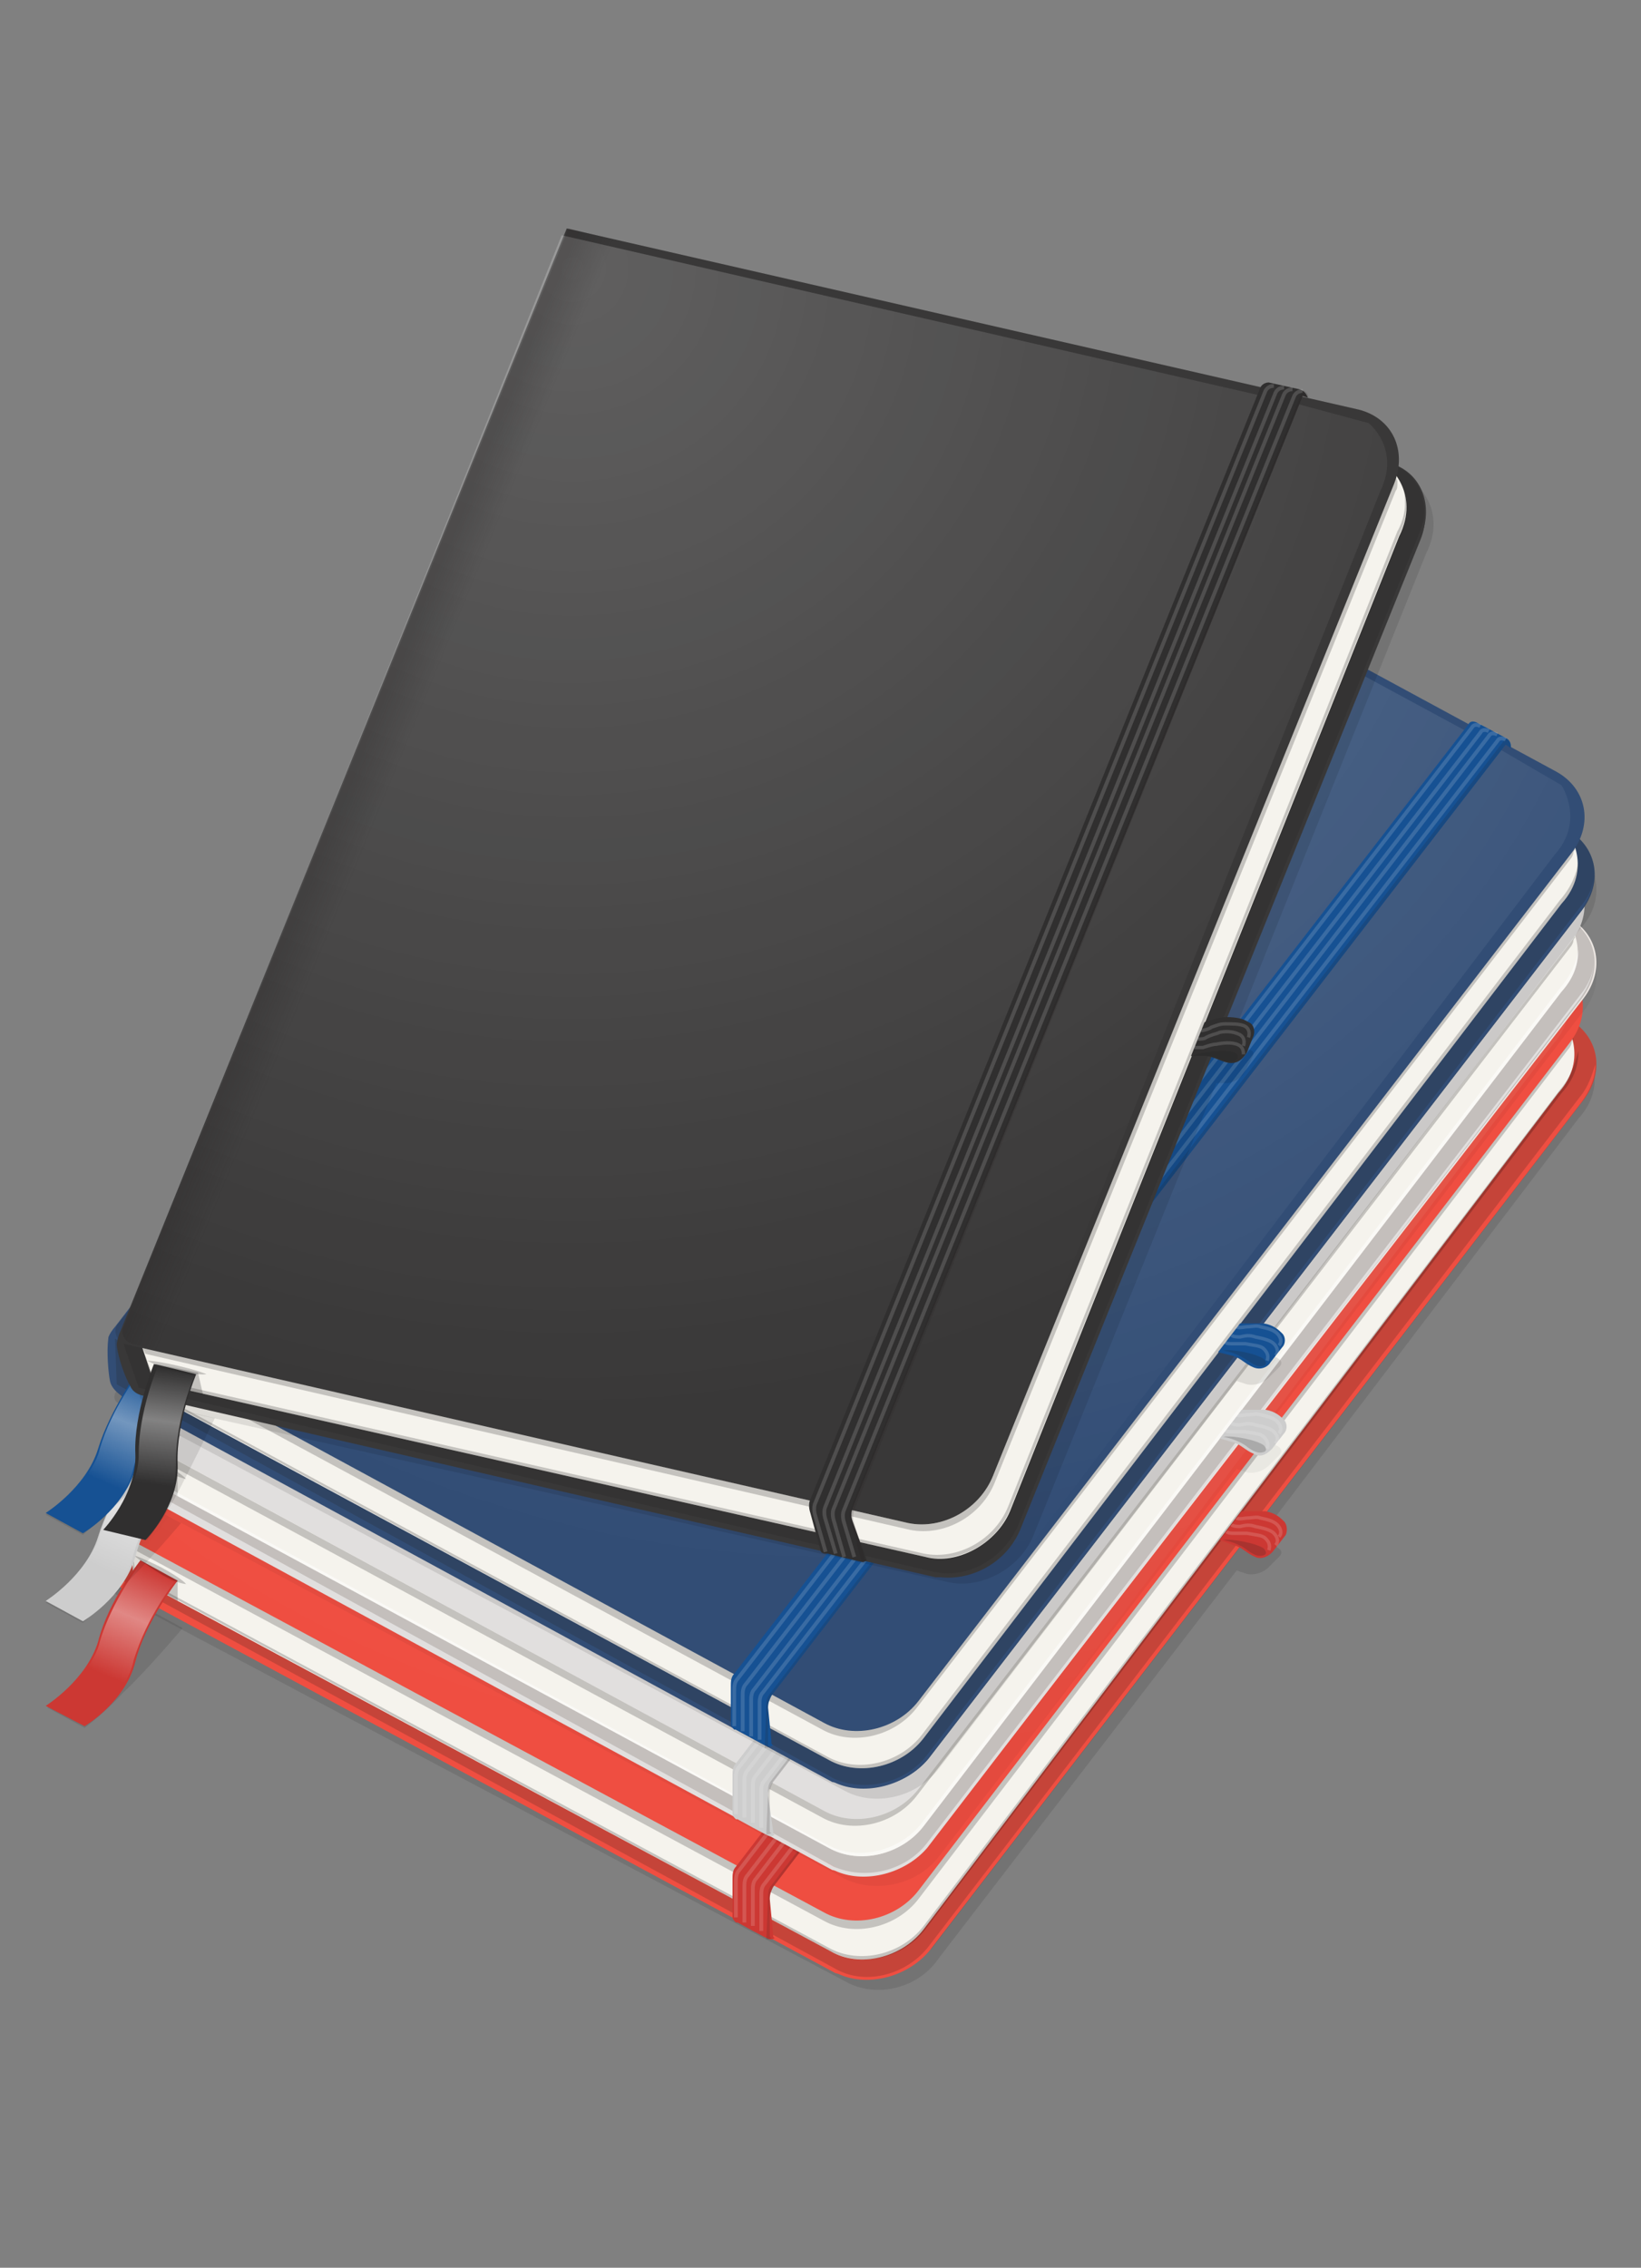 <?xml version="1.0" encoding="utf-8"?>
<!-- Generator: Adobe Illustrator 29.0.0, SVG Export Plug-In . SVG Version: 9.03 Build 54978)  -->
<svg version="1.0" id="Layer_1" xmlns="http://www.w3.org/2000/svg" xmlns:xlink="http://www.w3.org/1999/xlink" x="0px" y="0px"
	 width="97px" height="134px" viewBox="0 0 97 134" style="enable-background:new 0 0 97 134;" xml:space="preserve">
<rect x="0" y="0" width="97" height="134" fill="#808080" stroke="none"/>
<style type="text/css">
	.st0{opacity:0.1;}
	.st1{fill:#B68A65;}
	.st2{opacity:0.2;fill:#221F1F;}
	.st3{fill:#F5F3ED;}
	.st4{opacity:0.2;}
	.st5{fill:#B78A62;}
	.st6{fill:#C39871;}
	.st7{fill:#B58458;}
	.st8{fill:#BD9068;}
	.st9{fill:url(#SVGID_1_);}
	.st10{fill:#302F2F;}
	.st11{opacity:0.15;fill:#221F1F;}
	.st12{fill:url(#SVGID_00000173137505862353010970000011972949995664019091_);}
	.st13{fill:url(#SVGID_00000145029283917280040860000008308377773337419169_);}
	.st14{fill:#BCBEC0;}
	.st15{opacity:0.15;fill:none;stroke:#FFFFFF;stroke-width:0.223;stroke-miterlimit:10;}
	.st16{fill:url(#SVGID_00000116954754320871365720000017099755428270386820_);}
	.st17{fill:#C6212D;}
	.st18{fill:url(#SVGID_00000179621716085772763360000009792845034370314641_);}
	.st19{fill:url(#SVGID_00000124139377391827928540000016017141987306720188_);}
	.st20{fill:url(#SVGID_00000147912438137367455840000003823286726324212381_);}
	.st21{fill:#52527F;}
	.st22{fill:url(#SVGID_00000166656772277891983730000002411335116409590698_);}
	.st23{fill:url(#SVGID_00000126318493724512571290000010422805053876258238_);}
	.st24{opacity:0.2;fill:#FFFFFF;}
	.st25{fill:#CCA37A;}
	.st26{fill:#D8C1A1;}
	.st27{fill:url(#SVGID_00000106129079480702073880000006005081267338922685_);}
	.st28{fill:#AA7D5B;}
	.st29{fill:url(#SVGID_00000153664472721447374810000017110932954784501142_);}
	.st30{fill:url(#SVGID_00000041269690332602127990000016739747833980062098_);}
	.st31{opacity:0.15;fill:none;stroke:#FFFFFF;stroke-width:0.223;stroke-miterlimit:10;}
	.st32{fill:#C12930;}
	.st33{fill:url(#SVGID_00000036956150330541803630000005887623588060730515_);}
	.st34{fill:url(#SVGID_00000179623940480657485380000005702043872880397721_);}
	.st35{fill:url(#SVGID_00000003812189711526779880000016478990275219559830_);}
	.st36{fill:#2F4B6D;}
	.st37{fill:url(#SVGID_00000027606476436697593780000004005135249030406826_);}
	.st38{fill:#324D75;}
	.st39{fill:url(#SVGID_00000119082103828675837950000006056161021044219567_);}
	.st40{fill:url(#SVGID_00000051341987468780110580000000879284818574130351_);}
	.st41{fill:#148E31;}
	.st42{fill:url(#SVGID_00000091015633803033703910000013710315941466478767_);}
	.st43{fill:#98A734;}
	.st44{fill:url(#SVGID_00000048464983496957873240000006931089604404241288_);}
	.st45{fill:url(#SVGID_00000008113452318330582920000004733426004903422116_);}
	.st46{fill:url(#SVGID_00000116956251332105172290000000740004986739957950_);}
	.st47{fill:url(#SVGID_00000166672965135914408270000010572068527811204765_);}
	.st48{fill:url(#SVGID_00000165934765735648911800000005741126920346060162_);}
	.st49{fill:url(#SVGID_00000111887423078929454620000011960072730100438412_);}
	.st50{fill:url(#SVGID_00000085962453003352913420000013225808660155414712_);}
	.st51{fill:url(#SVGID_00000092435735184029422750000000626937378129085108_);}
	.st52{fill:url(#SVGID_00000011024826833842976590000004671655865888504193_);}
	.st53{fill:url(#SVGID_00000132791484587653163140000011480821869775457678_);}
	.st54{fill:url(#SVGID_00000176744559502869565560000013495649479019702922_);}
	.st55{fill:url(#SVGID_00000114774846455562483640000018355743829278097828_);}
	.st56{fill:url(#SVGID_00000046337272748423382170000004068231360405120399_);}
	.st57{fill:url(#SVGID_00000121275160377133358960000003030509706241130141_);}
	.st58{fill:url(#SVGID_00000170256637087228166560000018138577821108639108_);}
	.st59{fill:url(#SVGID_00000175290749551268605710000004167889034097090200_);}
	.st60{fill:url(#SVGID_00000157296207408160284610000005773823724513263038_);}
	.st61{fill:url(#SVGID_00000058550076461798977430000016591348333221621435_);}
	.st62{fill:url(#SVGID_00000122695635811217602270000015087645769998089912_);}
	.st63{fill:url(#SVGID_00000147923021448605287250000008239045101557545144_);}
	.st64{fill:url(#SVGID_00000178893346284680325310000014207653436601560223_);}
	.st65{fill:url(#SVGID_00000024706637208680536230000015281020000584168359_);}
	.st66{fill:url(#SVGID_00000083796291534417693460000000231290477659745963_);}
	.st67{fill:url(#SVGID_00000168816571430979404040000015623768593694277554_);}
	.st68{fill:url(#SVGID_00000074429708898222848030000016614732060217357724_);}
	.st69{fill:url(#SVGID_00000163777184340033996360000004457421889025838009_);}
	.st70{fill:#EF4D40;}
	.st71{fill:#EF4E41;}
	.st72{fill:url(#SVGID_00000109732195922305559740000004983521147921493162_);}
	.st73{fill:#CC3833;}
	.st74{fill:url(#SVGID_00000083787386610456588190000010695041681132435881_);}
	.st75{fill:url(#SVGID_00000080167050632725490570000014203429788103181484_);}
	.st76{opacity:0.15;fill:none;stroke:#FFFFFF;stroke-width:0.201;stroke-miterlimit:10;}
	.st77{opacity:5.000000e-02;}
	.st78{fill:#EDE7E3;}
	.st79{opacity:0.5;fill:#FFFFFF;}
	.st80{fill:#E1DFDE;}
	.st81{fill:url(#SVGID_00000034067550375996414840000000299485850068992674_);}
	.st82{fill:#CDCDCD;}
	.st83{fill:url(#SVGID_00000008852046807796420500000002759563680068620165_);}
	.st84{fill:url(#SVGID_00000182490714799314491060000015644062697822067848_);}
	.st85{fill:#334E74;}
	.st86{fill:url(#SVGID_00000085238579382928342470000015586767689297155462_);}
	.st87{fill:#165193;}
	.st88{fill:url(#SVGID_00000135668138875009573180000012768151756277740715_);}
	.st89{fill:url(#SVGID_00000060008146805362190210000004238527389993546155_);}
	.st90{fill:#393838;}
	.st91{fill:url(#SVGID_00000158751189575576234950000015692276934067033491_);}
	.st92{fill:url(#SVGID_00000016788097620274333990000013030700668067007389_);}
	.st93{fill:url(#SVGID_00000135688758087557578200000011265914755456607134_);}
	.st94{fill:url(#SVGID_00000064315378638303373070000017007548020701930638_);}
	.st95{fill:url(#SVGID_00000026847881839438278750000006588175611892989346_);}
	.st96{fill:url(#SVGID_00000165231501749305753690000011219359416625973129_);}
	.st97{fill:url(#SVGID_00000093897630810684999010000004033240151294208183_);}
	.st98{fill:url(#SVGID_00000174582214063582583800000013832827509729586335_);}
	.st99{fill:url(#SVGID_00000065756886196344625960000007973630496294436233_);}
	.st100{fill:url(#SVGID_00000137831682511332605990000012064364598411705476_);}
	.st101{fill:url(#SVGID_00000128477325530402492970000004760044378485958037_);}
	.st102{fill:url(#SVGID_00000174591378241609660840000007379368171700721561_);}
	.st103{fill:url(#SVGID_00000052791925545338820140000010846160260022064057_);}
	.st104{fill:url(#SVGID_00000003076238972517322280000003191628002566137014_);}
	.st105{fill:url(#SVGID_00000128445559220045689340000014885468750913107366_);}
	.st106{fill:url(#SVGID_00000032624531590730441150000009611833685305170581_);}
	.st107{fill:url(#SVGID_00000044867318308380080330000017890891639094042041_);}
	.st108{fill:url(#SVGID_00000086677851992283308530000014636509316224054969_);}
	.st109{fill:url(#SVGID_00000078749477994485097970000009093316636991537077_);}
	.st110{fill:url(#SVGID_00000099632857947592093140000007395992465454783666_);}
	.st111{fill:url(#SVGID_00000155137544536010159550000013292630048229414020_);}
	.st112{fill:url(#SVGID_00000067214314110180808320000000117485266510988708_);}
	.st113{fill:url(#SVGID_00000068640216863329212000000006657615873630739640_);}
	.st114{fill:url(#SVGID_00000039844356135260149920000007830689868813932942_);}
	.st115{fill:#2B2B2B;}
	.st116{fill:#424143;}
	.st117{fill:url(#SVGID_00000112591500280388823310000016741004795734243755_);}
	.st118{fill:#221F1F;}
	.st119{opacity:5.000000e-02;fill:#FFFFFF;}
	.st120{fill:url(#SVGID_00000030486942879596614400000010488137450236402848_);}
	.st121{fill:url(#SVGID_00000169541293523415585270000000768715658648604069_);}
	.st122{fill:#CC2030;}
	.st123{fill:#C7202E;}
	.st124{fill:url(#SVGID_00000126299156302402899030000010822698183341246397_);}
	.st125{fill:#B5202C;}
	.st126{fill:url(#SVGID_00000180326693794640528270000015372894974402528442_);}
	.st127{fill:url(#SVGID_00000054266098757617810450000006474369420190963333_);}
	.st128{fill:#1E7CC0;}
	.st129{fill:url(#SVGID_00000166654848048696788320000011243896767793040014_);}
	.st130{fill:#1E81B2;}
	.st131{fill:url(#SVGID_00000172400165596447449030000005258652619700803762_);}
	.st132{fill:url(#SVGID_00000117661138256074353520000010484296131106602392_);}
	.st133{fill:url(#SVGID_00000106142980605620545900000011629268096638011563_);}
	.st134{fill:url(#SVGID_00000048483134251427130080000009447299222125213846_);}
	.st135{fill:url(#SVGID_00000002357129556027442990000013623264103465167269_);}
	.st136{fill:#50B748;}
	.st137{fill:#4EB648;}
	.st138{fill:url(#SVGID_00000182497341606562678940000004013242734065367216_);}
	.st139{fill:#6CBD45;}
	.st140{fill:url(#SVGID_00000116917458738438771360000005937421041313130422_);}
	.st141{fill:url(#SVGID_00000096756073258538560720000006872132744101030583_);}
	.st142{fill:url(#SVGID_00000043446101383251123290000008855328192599656616_);}
	.st143{fill:url(#SVGID_00000051371272407986730890000001707200651456432006_);}
	.st144{fill:url(#SVGID_00000030444824418663498260000005579943301557475756_);}
	.st145{fill:url(#SVGID_00000167397698794211297660000007519102062064734620_);}
	.st146{fill:url(#SVGID_00000109021934607848797990000003361957669909838769_);}
	.st147{fill:url(#SVGID_00000135653810233101709120000018346223231925114255_);}
	.st148{fill:url(#SVGID_00000140712416937457139360000011858146036779385751_);}
	.st149{fill:url(#SVGID_00000002383179917515757550000006649946129972072334_);}
	.st150{fill:url(#SVGID_00000000935239856905929610000013447690041077511821_);}
	.st151{fill:url(#SVGID_00000007423302459081313930000010510646005846754473_);}
	.st152{fill:url(#SVGID_00000058566802858537612310000010625956156791306681_);}
	.st153{fill:url(#SVGID_00000029748588996665449330000012338408970162276241_);}
	.st154{fill:url(#SVGID_00000103236482414101896270000011715841188594302610_);}
	.st155{fill:url(#SVGID_00000094578171780163409420000006127987223129129636_);}
	.st156{fill:url(#SVGID_00000049939245895433508320000016156523714989620356_);}
	.st157{fill:url(#SVGID_00000071518350246098791550000015871613038650648255_);}
	.st158{fill:url(#SVGID_00000180328389749855264600000016313056419718649751_);}
	.st159{fill:url(#SVGID_00000038381315539379558020000010031018773343204514_);}
	.st160{fill:url(#SVGID_00000064317452933722978910000003309481137654101914_);}
	.st161{fill:url(#SVGID_00000093174438624887503930000009345559358871465619_);}
	.st162{fill:url(#SVGID_00000084487980320580095200000009974071895759389067_);}
	.st163{fill:url(#SVGID_00000073705817372078889070000000095409215121227655_);}
	.st164{fill:url(#SVGID_00000057138780729240193260000017618706605135363203_);}
	.st165{fill:url(#SVGID_00000121258792414263267690000002290918925532595639_);}
	.st166{fill:url(#SVGID_00000181063073634867459130000017696421580385384591_);}
	.st167{fill:url(#SVGID_00000071517865183079088990000015898447673956463023_);}
	.st168{fill:url(#SVGID_00000119115938535271980340000014420247810684673668_);}
	.st169{fill:url(#SVGID_00000079445251510833627150000011704132711909235639_);}
	.st170{fill:url(#SVGID_00000149346233640446628940000001132777407337685413_);}
	.st171{fill:url(#SVGID_00000135663320831235041760000002221844578086045057_);}
	.st172{fill:url(#SVGID_00000155825664490721547150000003250316233707267250_);}
	.st173{fill:url(#SVGID_00000024711872901439697210000011954962008865159057_);}
	.st174{fill:url(#SVGID_00000062192595437844720460000006202071850966341775_);}
	.st175{fill:url(#SVGID_00000065786119246809802910000014535549708767475079_);}
	.st176{fill:url(#SVGID_00000158735287732888774210000007209139045735098553_);}
	.st177{fill:url(#SVGID_00000043426733569736979610000016532954033941242260_);}
	.st178{fill:url(#SVGID_00000062880881472484196100000006919945095164268435_);}
	.st179{fill:url(#SVGID_00000183224585835255346810000012839972460036637616_);}
	.st180{fill:url(#SVGID_00000036945599066522195470000007299585575972407462_);}
	.st181{fill:url(#SVGID_00000043418456270807555390000012425736390849606586_);}
	.st182{fill:url(#SVGID_00000057867836296189085910000011519424450730461091_);}
	.st183{fill:url(#SVGID_00000091723537222911810890000004365750328211549851_);}
	.st184{fill:url(#SVGID_00000106827523392833878860000003930921208746949291_);}
	.st185{fill:url(#SVGID_00000070836936532695962160000017318337729832455858_);}
	.st186{fill:url(#SVGID_00000018203512993096409820000018083470737072540545_);}
	.st187{fill:url(#SVGID_00000085217682274045613620000011929939909058693023_);}
	.st188{fill:url(#SVGID_00000161598565363859314950000014763190648277121923_);}
	.st189{fill:url(#SVGID_00000152954914025609693150000008580923335879097474_);}
	.st190{fill:url(#SVGID_00000086681924296662861330000018067141038424624266_);}
	.st191{fill:url(#SVGID_00000057128911363616041200000004347272034608351635_);}
	.st192{fill:url(#SVGID_00000027583951923761420830000016114922729572875436_);}
</style>
<g>
	<g>
		<g>
			<path class="st0" d="M5,102.1l-2.2-1.2c0,0,2.1-1.5,3.4-2.9s2.4-3,2.4-3l2.2,1.2c0,0-2.2,2.6-3.5,3.8C6.1,101.3,5,102.1,5,102.1z
				"/>
			<g>
				<path class="st0" d="M50,117.1L7,94.3c-0.3-0.1-0.3-0.5-0.1-0.7l43.2-53.1l43.6,21.4c0,0,1.5,2.1-0.4,4.2L74.2,91.2l0.9,0.1
					c0,0,1,0.2,0.5,0.7c-0.5,0.5-0.6,0.6-0.6,0.6c-0.3,0.3-0.8,0.5-1.3,0.4l-0.6-0.2l-17.6,22.9C54.3,117.5,51.8,118.1,50,117.1z"/>
				<path class="st70" d="M49.4,116.4L7.1,93.7c-0.2-0.1-0.3-0.3-0.3-0.5l-0.3-2.8l43.9-53l42.3,22.8c1.8,1,2.2,3.1,0.9,4.8
					L55,115.1C53.7,116.8,51.2,117.4,49.4,116.4z"/>
				<path class="st2" d="M49.3,116.4L7.1,93.7c-0.2-0.1-0.3-0.3-0.3-0.5l-0.3-2.8l43.9-53l42.3,22.8c1.8,1,2.2,3.1,0.9,4.8
					l-38.5,50.1C53.6,116.8,51.1,117.4,49.3,116.4z"/>
				<path class="st3" d="M49.1,115.3L7.9,93.2L7.7,91l42.1-54.8l42.7,24.2c0,0,1.5,2.1-0.4,4.2L54.6,114
					C53.3,115.7,50.8,116.3,49.1,115.3z"/>
				<polygon class="st4" points="10.5,94.6 8.3,93.4 8.3,92.2 10.5,93.4 				"/>
				<path class="st4" d="M48.7,113.5c1.8,1,4.3,0.4,5.6-1.3L92.7,62c0.1-0.1,0.2-0.3,0.2-0.4c0-0.1,0.1-0.2,0.1-0.2s0-0.1-0.1-0.3
					c-0.1,0.1-0.2,0.2-0.2,0.4l-38.5,50.1c-1.3,1.7-3.8,2.3-5.6,1.3L7.8,91l0,0l0,0.5L48.7,113.5z"/>
				<path class="st4" d="M92.2,64.4l-37.6,49.4c-1.3,1.7-3.8,2.3-5.6,1.3L7.9,93l-0.1-2l0,0l0.2,2.2l41.1,22.1
					c1.8,1,4.3,0.4,5.6-1.3l37.6-49.4c0.8-0.9,1-1.7,1-2.5C93.1,62.8,92.9,63.6,92.2,64.4z"/>
				<path class="st71" d="M93.4,64.8L54.9,115c-1.3,1.7-3.7,2.3-5.4,1.4L6.9,93.2l-0.1-2.7L48.7,113c1.8,1,4.3,0.4,5.6-1.3
					l38.5-50.1c1.3-1.7,0.9-3.8-0.9-4.8L49.6,34L6.8,89.8c-0.1,0.1-0.4,0.5-0.4,0.7c-0.1,0.8,0,2,0.1,2.5c0.1,0.5,0.6,0.8,0.8,0.9
					l42.1,22.7c0.1,0,0.3,0.1,0.3,0.1c1.7,0.7,4,0.1,5.3-1.5l38.5-50.1c0.5-0.7,0.8-1.4,0.8-2.2C94.1,63.5,93.9,64.2,93.4,64.8z"/>
				
					<radialGradient id="SVGID_1_" cx="127.395" cy="136.406" r="69.927" gradientTransform="matrix(0.966 -2.164949e-03 2.164964e-03 0.966 -74.023 -95.07)" gradientUnits="userSpaceOnUse">
					<stop  offset="0" style="stop-color:#FFFFFF;stop-opacity:0.2"/>
					<stop  offset="1" style="stop-color:#FFFFFF;stop-opacity:0"/>
				</radialGradient>
				<path class="st9" d="M6.7,90l42.2,22.6c1.7,0.9,4.1,0.3,5.4-1.3l37.5-49.6c1.8-2,0.4-4.1,0.4-4.1l-3.6-2.1L49.2,34.3L6.7,90z"/>
				<path class="st73" d="M2.7,100.8c0,0,2.4-1.5,3.1-3.8c0.6-2.4,2.5-4.8,2.5-4.8l2.2,1.2c0,0-1.9,2.4-2.5,4.8S5,102,5,102
					L2.7,100.8z"/>
				<path class="st73" d="M74.2,92c-0.5-0.2-0.8-0.6-1.3-0.7L72.1,91l1.3-1.7c0.6,0,1,0,1.4,0c0.6,0.1,0.9,0.4,1.1,0.6
					s0.2,0.6,0.1,0.8l-0.7,0.9C75.1,91.9,74.6,92.2,74.2,92z"/>
			</g>
			<path class="st73" d="M45.5,112.2c0-0.3,0.1-0.5,0.2-0.7l43.2-56.3l0.3,0.2c0,0,0.1-0.4-0.3-0.6l-1.7-0.9c-0.2-0.1-0.4,0-0.5,0.1
				l-43.2,56.3c-0.2,0.2-0.2,0.5-0.2,0.7l0,2.3c0,0.1,0.1,0.2,0.2,0.3l0.1,0c0,0,0,0,0,0c0,0,1.8,1,1.9,1c0.1,0,0.2,0,0.3-0.1
				c0,0-0.1,0-0.1-0.1c0,0,0-0.1,0-0.1L45.5,112.2z"/>
			<path class="st11" d="M89.1,54.9c-0.1-0.1-0.3,0.2-0.3,0.2l-43.2,56.3c-0.2,0.2-0.2,0.5-0.2,0.7l-0.1,2.4c0,0,0,0.1,0,0.1
				c0,0,0.2,0,0.3-0.1c0,0-0.1,0-0.1-0.1c0-0.1,0-2.2,0-2.2c0-0.3,0.1-0.5,0.2-0.7l43.2-56.3l0.3,0.2C89.2,55.3,89.2,55,89.1,54.9z"
				/>
			<path class="st2" d="M74.7,91.9c0.3-0.1,0-0.4,0-0.4c-0.4-0.3-1.9-0.6-2.4-0.5c0,0,0.7,0.1,1.3,0.5C74.1,91.9,74.4,92,74.7,91.9z
				"/>
			<path class="st4" d="M11,93.6c0,0-0.5,0-1.5-0.6s-1.6-1.1-1.6-1.1s0.4,0.1,1.6,0.7C10.8,93.3,11,93.6,11,93.6z"/>
			
				<linearGradient id="SVGID_00000160162628330006988760000005610250285602945923_" gradientUnits="userSpaceOnUse" x1="88.555" y1="195.191" x2="91.261" y2="188.815" gradientTransform="matrix(1 -2.241951e-03 2.241967e-03 1 -82.532 -95.909)">
				<stop  offset="0" style="stop-color:#FFFFFF;stop-opacity:0"/>
				<stop  offset="0.545" style="stop-color:#FFFFFF;stop-opacity:0.4"/>
				<stop  offset="1" style="stop-color:#FFFFFF;stop-opacity:0"/>
			</linearGradient>
			<path style="fill:url(#SVGID_00000160162628330006988760000005610250285602945923_);" d="M8.3,92.4c0,0-1.7,2.2-2.4,4.6
				c-0.1,0.5-0.4,1-0.7,1.5l2.1,1c0.3-0.4,0.5-0.9,0.6-1.4c0.8-2.6,2.4-4.6,2.4-4.6L8.3,92.4z"/>
			
				<linearGradient id="SVGID_00000029732942335263821790000005059323925186690718_" gradientUnits="userSpaceOnUse" x1="110.754" y1="158.256" x2="112.973" y2="159.989" gradientTransform="matrix(1 -2.241951e-03 2.241967e-03 1 -82.532 -95.909)">
				<stop  offset="2.818943e-04" style="stop-color:#221F1F;stop-opacity:0.2"/>
				<stop  offset="0.807" style="stop-color:#221F1F;stop-opacity:0"/>
			</linearGradient>
			<path style="fill:url(#SVGID_00000029732942335263821790000005059323925186690718_);" d="M10.1,92.3l-2.9-1.6
				c-0.4-0.2-0.5-0.8-0.2-1.1L49.6,34l3.7,2L10.1,92.3z"/>
		</g>
		<path class="st15" d="M87.4,54.1c-0.2-0.1-0.4,0-0.5,0.1l-43.2,56.3c-0.2,0.2-0.2,0.5-0.2,0.7l0,2.1"/>
		<path class="st15" d="M87.9,54.4c-0.2-0.1-0.4,0-0.5,0.1l-43.2,56.3c-0.2,0.2-0.2,0.5-0.2,0.7l0,2.1"/>
		<path class="st15" d="M88.4,54.6c-0.2-0.1-0.4,0-0.5,0.1l-43.2,56.3c-0.2,0.2-0.2,0.5-0.2,0.7l0,2.1"/>
		<path class="st15" d="M88.9,54.9c-0.2-0.1-0.4,0-0.5,0.1l-43.2,56.3c-0.2,0.2-0.2,0.5-0.2,0.7l0,2.1"/>
		<path class="st76" d="M73.1,89.7c0.1,0.1,0.5,0,0.6,0c0.3,0,0.6-0.1,0.8,0c0.5,0.1,0.8,0.2,1,0.4c0.2,0.2,0.3,0.5,0.1,0.7"/>
		<path class="st76" d="M72.8,90.1c0.1,0.1,0.4,0.1,0.5,0.1c0.4-0.1,0.6-0.1,0.9,0c0.5,0.1,0.9,0.2,1.1,0.4c0.2,0.2,0.3,0.5,0.1,0.7
			"/>
		<path class="st76" d="M72.5,90.5c0.1,0.1,0.3,0.1,0.4,0.1c0.3,0,0.6,0,0.8,0c0.5,0.1,0.9,0.1,1.1,0.3c0.2,0.2,0.3,0.4,0.2,0.7"/>
	</g>
	<g>
		<g>
			<path class="st0" d="M4.9,95.9l-2.2-1.2c0,0,2.1-1.5,3.4-2.9c1.3-1.4,2.4-3,2.4-3l2.2,1.2c0,0-2.2,2.6-3.5,3.8S4.9,95.9,4.9,95.9
				z"/>
			<g>
				<path class="st77" d="M49.9,111L7,88c-0.3-0.1-0.3-0.5-0.1-0.7l43.3-53l43.6,21.5c0,0,1.5,2.1-0.4,4.2L74.2,85.2l0.9,0.1
					c0,0,1,0.2,0.5,0.7c-0.5,0.5-0.6,0.6-0.6,0.6c-0.3,0.3-0.8,0.5-1.3,0.4l-0.6-0.2l-17.6,22.9C54.2,111.4,51.7,111.9,49.9,111z"/>
				<path class="st78" d="M49.3,110.3L7.1,87.5c-0.2-0.1-0.3-0.3-0.3-0.5l-0.3-2.8l44-52.9l42.2,22.9c1.8,1,2.2,3.1,0.9,4.8
					L54.9,109C53.6,110.7,51.1,111.3,49.3,110.3z"/>
				<path class="st2" d="M49.3,110.3L7,87.5c-0.2-0.1-0.3-0.3-0.3-0.5l-0.3-2.8l44-52.9l42.2,22.9c1.8,1,2.2,3.1,0.9,4.8L54.8,109
					C53.5,110.7,51,111.3,49.3,110.3z"/>
				<path class="st3" d="M49,109.2L7.9,87l-0.2-2.2L50,30.1l42.7,24.3c0,0,1.5,2.1-0.4,4.2l-37.7,49.3
					C53.3,109.6,50.8,110.2,49,109.2z"/>
				<polygon class="st4" points="10.5,88.4 8.3,87.2 8.3,86 10.5,87.2 				"/>
				<path class="st4" d="M48.6,107.4c1.8,1,4.3,0.4,5.6-1.3L92.8,56c0.1-0.1,0.2-0.3,0.2-0.4c0-0.1,0.1-0.2,0.1-0.2s0-0.1-0.1-0.3
					c-0.1,0.1-0.2,0.2-0.2,0.4l-38.6,50.1c-1.3,1.7-3.8,2.3-5.6,1.3L7.7,84.8l0,0l0,0.5L48.6,107.4z"/>
				<path class="st79" d="M92.2,58.4l-37.7,49.3c-1.3,1.7-3.8,2.3-5.6,1.3L7.9,86.8l-0.1-2l0,0L7.9,87L49,109.2
					c1.8,1,4.3,0.4,5.6-1.3l37.7-49.3c0.8-0.9,1-1.7,1-2.5C93.2,56.8,92.9,57.6,92.2,58.4z"/>
				<path class="st80" d="M93.4,58.8l-38.6,50.1c-1.3,1.7-3.7,2.2-5.5,1.4L6.9,87l-0.1-2.7l41.9,22.7c1.8,1,4.3,0.4,5.6-1.3
					l38.6-50.1c1.3-1.7,0.9-3.8-0.9-4.8L49.7,27.9L6.8,83.6c-0.1,0.1-0.4,0.5-0.4,0.7c-0.1,0.8,0,2,0.1,2.5c0.1,0.5,0.6,0.8,0.7,0.9
					l42,22.8c0.1,0,0.3,0.1,0.3,0.1c1.7,0.7,4,0.1,5.3-1.4L93.4,59c0.5-0.7,0.8-1.4,0.8-2.2C94.2,57.5,93.9,58.2,93.4,58.8z"/>
				
					<radialGradient id="SVGID_00000059310203663884927610000012422643642217774235_" cx="42.323" cy="30.428" r="69.927" gradientTransform="matrix(0.966 0 0 0.966 8.529 0.878)" gradientUnits="userSpaceOnUse">
					<stop  offset="0" style="stop-color:#FFFFFF;stop-opacity:0.2"/>
					<stop  offset="1" style="stop-color:#FFFFFF;stop-opacity:0"/>
				</radialGradient>
				<path style="fill:url(#SVGID_00000059310203663884927610000012422643642217774235_);" d="M6.7,83.8l42.2,22.7
					c1.7,0.9,4.1,0.4,5.4-1.3l37.6-49.5c1.8-2,0.4-4.1,0.4-4.1l-3.6-2.1L49.3,28.2L6.7,83.8z"/>
				<path class="st82" d="M2.7,94.6c0,0,2.4-1.5,3.1-3.8S8.3,86,8.3,86l2.2,1.2c0,0-1.9,2.4-2.5,4.8c-0.7,2.4-3.1,3.8-3.1,3.8
					L2.7,94.6z"/>
				<path class="st82" d="M74.1,85.9c-0.5-0.2-0.8-0.6-1.3-0.7L72.1,85l1.3-1.7c0.6,0,1,0,1.4,0c0.6,0.1,0.9,0.4,1.1,0.6
					c0.2,0.2,0.2,0.6,0,0.8l-0.7,0.9C75,85.8,74.6,86.2,74.1,85.9z"/>
			</g>
			<path class="st82" d="M45.4,106.1c0-0.3,0.1-0.5,0.2-0.7L89,49.2l0.3,0.2c0,0,0.1-0.4-0.3-0.6l-1.7-0.9c-0.2-0.1-0.4-0.1-0.5,0.1
				l-43.3,56.2c-0.2,0.2-0.2,0.5-0.2,0.7v2.3c0,0.1,0.1,0.2,0.2,0.3l0.1,0c0,0,0,0,0,0c0,0,1.8,1,1.9,1c0.1,0,0.2,0,0.3-0.1
				c0,0-0.1,0-0.1-0.1c0,0,0-0.1,0-0.1L45.4,106.1z"/>
			<path class="st11" d="M89.1,48.9C89,48.8,88.9,49,88.9,49l-43.3,56.2c-0.2,0.2-0.2,0.5-0.2,0.7l-0.1,2.4c0,0,0,0.1,0,0.1
				c0,0,0.2,0,0.3-0.1c0,0-0.1,0-0.1-0.1s0-2.2,0-2.2c0-0.3,0.1-0.5,0.2-0.7L89,49.2l0.3,0.2C89.3,49.3,89.3,49,89.1,48.9z"/>
			<path class="st2" d="M74.7,85.8c0.3-0.1,0-0.4,0-0.4c-0.4-0.3-1.8-0.6-2.4-0.5c0,0,0.7,0.1,1.3,0.5
				C74.1,85.8,74.4,85.9,74.7,85.8z"/>
			<path class="st4" d="M11,87.4c0,0-0.5-0.1-1.5-0.6c-1-0.6-1.6-1.1-1.6-1.1s0.4,0.1,1.6,0.7S11,87.4,11,87.4z"/>
			
				<linearGradient id="SVGID_00000029005894318370065580000015724528776592585889_" gradientUnits="userSpaceOnUse" x1="6.427" y1="92.874" x2="9.133" y2="86.498">
				<stop  offset="0" style="stop-color:#FFFFFF;stop-opacity:0"/>
				<stop  offset="0.545" style="stop-color:#FFFFFF;stop-opacity:0.4"/>
				<stop  offset="1" style="stop-color:#FFFFFF;stop-opacity:0"/>
			</linearGradient>
			<path style="fill:url(#SVGID_00000029005894318370065580000015724528776592585889_);" d="M8.3,86.1c0,0-1.7,2.2-2.4,4.6
				c-0.1,0.5-0.4,1-0.7,1.5l2.1,1c0.3-0.4,0.5-0.9,0.6-1.4c0.8-2.6,2.4-4.6,2.4-4.6L8.3,86.1z"/>
			
				<linearGradient id="SVGID_00000145042348460187471680000016620031704329755825_" gradientUnits="userSpaceOnUse" x1="28.626" y1="55.938" x2="30.845" y2="57.672">
				<stop  offset="2.818943e-04" style="stop-color:#221F1F;stop-opacity:0.2"/>
				<stop  offset="0.807" style="stop-color:#221F1F;stop-opacity:0"/>
			</linearGradient>
			<path style="fill:url(#SVGID_00000145042348460187471680000016620031704329755825_);" d="M10.1,86.1l-2.9-1.6
				c-0.4-0.2-0.5-0.8-0.2-1.1l42.8-55.4l3.7,2.1L10.1,86.1z"/>
		</g>
		<path class="st15" d="M87.5,48.1C87.3,48,87.1,48,87,48.2l-43.3,56.2c-0.2,0.2-0.2,0.5-0.2,0.7v2.1"/>
		<path class="st15" d="M88,48.3c-0.2-0.1-0.4-0.1-0.5,0.1l-43.3,56.2c-0.2,0.2-0.2,0.5-0.2,0.7v2.1"/>
		<path class="st15" d="M88.5,48.6c-0.2-0.1-0.4-0.1-0.5,0.1l-43.3,56.2c-0.2,0.2-0.2,0.5-0.2,0.7v2.1"/>
		<path class="st15" d="M89,48.9c-0.2-0.1-0.4-0.1-0.5,0.1l-43.3,56.2c-0.2,0.2-0.2,0.5-0.2,0.7v2.1"/>
		<path class="st76" d="M73.1,83.6c0.1,0.1,0.5,0,0.6,0c0.3,0,0.6-0.1,0.8,0c0.5,0.1,0.8,0.2,1,0.4c0.2,0.2,0.3,0.5,0.1,0.7"/>
		<path class="st76" d="M72.8,84.1c0.1,0.1,0.4,0.1,0.5,0.1c0.4-0.1,0.6-0.1,0.9,0c0.5,0.1,0.9,0.2,1.1,0.4c0.2,0.2,0.3,0.5,0.1,0.7
			"/>
		<path class="st76" d="M72.4,84.5c0.1,0.1,0.3,0.1,0.4,0.1c0.3,0,0.6,0,0.8,0c0.5,0.1,0.9,0.1,1.1,0.3c0.2,0.2,0.3,0.4,0.2,0.7"/>
	</g>
	<g>
		<g>
			<path class="st0" d="M4.9,90.7l-2.2-1.2c0,0,2.1-1.5,3.4-2.9c1.3-1.4,2.4-3,2.4-3l2.2,1.2c0,0-2.2,2.6-3.5,3.8S4.9,90.7,4.9,90.7
				z"/>
			<g>
				<path class="st0" d="M49.9,105.8L7,82.9c-0.3-0.1-0.3-0.5-0.1-0.7l43.3-53l43.6,21.5c0,0,1.5,2.1-0.4,4.2L74.2,80l0.9,0.1
					c0,0,1,0.2,0.5,0.7S75,81.4,75,81.4c-0.3,0.3-0.8,0.5-1.3,0.4l-0.6-0.2l-17.6,22.9C54.2,106.2,51.7,106.8,49.9,105.8z"/>
				<path class="st85" d="M49.3,105.2L7.1,82.3c-0.2-0.1-0.3-0.3-0.3-0.5l-0.3-2.8l44-52.9L92.6,49c1.8,1,2.2,3.1,0.9,4.8
					l-38.6,50.1C53.6,105.5,51.1,106.1,49.3,105.2z"/>
				<path class="st2" d="M49.3,105.2L7,82.3c-0.2-0.1-0.3-0.3-0.3-0.5l-0.3-2.8l44-52.9L92.6,49c1.8,1,2.2,3.1,0.9,4.8l-38.6,50.1
					C53.5,105.5,51,106.1,49.3,105.2z"/>
				<path class="st3" d="M49,104L7.9,81.8l-0.2-2.2L50,24.9l42.7,24.3c0,0,1.5,2.1-0.4,4.2l-37.7,49.3C53.3,104.4,50.8,105,49,104z"
					/>
				<polygon class="st4" points="10.5,83.3 8.3,82.1 8.3,80.8 10.5,82 				"/>
				<path class="st4" d="M48.6,102.2c1.8,1,4.3,0.4,5.6-1.3l38.6-50.1c0.1-0.1,0.2-0.3,0.2-0.4c0-0.1,0.1-0.2,0.1-0.2s0-0.1-0.1-0.3
					c-0.1,0.1-0.2,0.2-0.2,0.4l-38.6,50.1c-1.3,1.7-3.8,2.3-5.6,1.3L7.7,79.6l0,0l0,0.5L48.6,102.2z"/>
				<path class="st4" d="M92.2,53.2l-37.7,49.3c-1.3,1.7-3.8,2.3-5.6,1.3L7.9,81.6l-0.1-2l0,0l0.2,2.2L49,104c1.8,1,4.3,0.4,5.6-1.3
					l37.7-49.3c0.8-0.9,1-1.7,1-2.5C93.2,51.6,92.9,52.4,92.2,53.2z"/>
				<path class="st38" d="M93.4,53.6l-38.6,50.1c-1.3,1.7-3.7,2.2-5.5,1.4L6.9,81.8l-0.1-2.7l41.9,22.7c1.8,1,4.3,0.4,5.6-1.3
					l38.6-50.1c1.3-1.7,0.9-3.8-0.9-4.8L49.7,22.7L6.8,78.4c-0.1,0.1-0.4,0.5-0.4,0.7c-0.1,0.8,0,2,0.1,2.5c0.1,0.5,0.6,0.8,0.7,0.9
					l42,22.8c0.1,0,0.3,0.1,0.3,0.1c1.7,0.7,4,0.1,5.3-1.4l38.6-50.1c0.5-0.7,0.8-1.4,0.8-2.2C94.2,52.4,93.9,53,93.4,53.6z"/>
				
					<radialGradient id="SVGID_00000112598984749147311390000016713834524840966078_" cx="42.323" cy="25.079" r="69.927" gradientTransform="matrix(0.966 0 0 0.966 8.529 0.878)" gradientUnits="userSpaceOnUse">
					<stop  offset="0" style="stop-color:#FFFFFF;stop-opacity:0.2"/>
					<stop  offset="1" style="stop-color:#FFFFFF;stop-opacity:0"/>
				</radialGradient>
				<path style="fill:url(#SVGID_00000112598984749147311390000016713834524840966078_);" d="M6.7,78.6l42.2,22.7
					c1.7,0.9,4.1,0.4,5.4-1.3l37.6-49.5c1.8-2,0.4-4.1,0.4-4.1l-3.6-2.1L49.3,23L6.7,78.6z"/>
				<path class="st87" d="M2.7,89.4c0,0,2.4-1.5,3.1-3.8s2.5-4.8,2.5-4.8l2.2,1.2c0,0-1.9,2.4-2.5,4.8c-0.7,2.4-3.1,3.8-3.1,3.8
					L2.7,89.4z"/>
				<path class="st87" d="M74.1,80.8c-0.5-0.2-0.8-0.6-1.3-0.7l-0.8-0.2l1.3-1.7c0.6,0,1,0,1.4,0c0.6,0.1,0.9,0.4,1.1,0.6
					c0.2,0.2,0.2,0.6,0,0.8l-0.7,0.9C75,80.7,74.6,81,74.1,80.8z"/>
			</g>
			<path class="st87" d="M45.4,100.9c0-0.3,0.1-0.5,0.2-0.7L89,44l0.3,0.2c0,0,0.1-0.4-0.3-0.6l-1.7-0.9c-0.2-0.1-0.4-0.1-0.5,0.1
				L43.4,98.9c-0.2,0.2-0.2,0.5-0.2,0.7v2.3c0,0.1,0.1,0.2,0.2,0.3l0.1,0c0,0,0,0,0,0c0,0,1.8,1,1.9,1c0.1,0,0.2,0,0.3-0.1
				c0,0-0.1,0-0.1-0.1c0,0,0-0.1,0-0.1L45.4,100.9z"/>
			<path class="st11" d="M89.1,43.7c-0.1-0.1-0.3,0.2-0.3,0.2l-43.3,56.2c-0.2,0.2-0.2,0.5-0.2,0.7l-0.1,2.4c0,0,0,0.1,0,0.1
				c0,0,0.2,0,0.3-0.1c0,0-0.1,0-0.1-0.1c0-0.1,0-2.2,0-2.2c0-0.3,0.1-0.5,0.2-0.7L89,44l0.3,0.2C89.3,44.2,89.3,43.8,89.1,43.7z"/>
			<path class="st2" d="M74.7,80.7c0.3-0.1,0-0.4,0-0.4c-0.4-0.3-1.8-0.6-2.4-0.5c0,0,0.7,0.1,1.3,0.5S74.4,80.8,74.7,80.7z"/>
			<path class="st4" d="M11,82.2c0,0-0.5-0.1-1.5-0.6c-1-0.6-1.6-1.1-1.6-1.1s0.4,0.1,1.6,0.7S11,82.2,11,82.2z"/>
			
				<linearGradient id="SVGID_00000045607970059411328420000010895372220602000788_" gradientUnits="userSpaceOnUse" x1="6.427" y1="87.709" x2="9.133" y2="81.332">
				<stop  offset="0" style="stop-color:#FFFFFF;stop-opacity:0"/>
				<stop  offset="0.545" style="stop-color:#FFFFFF;stop-opacity:0.4"/>
				<stop  offset="1" style="stop-color:#FFFFFF;stop-opacity:0"/>
			</linearGradient>
			<path style="fill:url(#SVGID_00000045607970059411328420000010895372220602000788_);" d="M8.3,81c0,0-1.7,2.2-2.4,4.6
				c-0.1,0.5-0.4,1-0.7,1.5l2.1,1c0.3-0.4,0.5-0.9,0.6-1.4c0.8-2.6,2.4-4.6,2.4-4.6L8.3,81z"/>
			
				<linearGradient id="SVGID_00000134223840529873081700000000773320924469696440_" gradientUnits="userSpaceOnUse" x1="28.626" y1="50.772" x2="30.845" y2="52.506">
				<stop  offset="2.818943e-04" style="stop-color:#221F1F;stop-opacity:0.2"/>
				<stop  offset="0.807" style="stop-color:#221F1F;stop-opacity:0"/>
			</linearGradient>
			<path style="fill:url(#SVGID_00000134223840529873081700000000773320924469696440_);" d="M10.1,80.9l-2.9-1.6
				c-0.4-0.2-0.5-0.8-0.2-1.1l42.8-55.4l3.7,2.1L10.1,80.9z"/>
		</g>
		<path class="st15" d="M87.5,42.9c-0.2-0.1-0.4-0.1-0.5,0.1L43.6,99.2c-0.2,0.2-0.2,0.5-0.2,0.7v2.1"/>
		<path class="st15" d="M88,43.2c-0.2-0.1-0.4-0.1-0.5,0.1L44.1,99.5c-0.2,0.2-0.2,0.5-0.2,0.7v2.1"/>
		<path class="st15" d="M88.5,43.4c-0.2-0.1-0.4-0.1-0.5,0.1L44.6,99.8c-0.2,0.2-0.2,0.5-0.2,0.7v2.1"/>
		<path class="st15" d="M89,43.7c-0.2-0.1-0.4-0.1-0.5,0.1L45.1,100c-0.2,0.2-0.2,0.5-0.2,0.7v2.1"/>
		<path class="st76" d="M73.1,78.4c0.1,0.1,0.5,0,0.6,0c0.3,0,0.6-0.1,0.8,0c0.5,0.1,0.8,0.2,1,0.4c0.2,0.2,0.3,0.5,0.1,0.7"/>
		<path class="st76" d="M72.8,78.9c0.1,0.1,0.4,0.1,0.5,0.1c0.4-0.1,0.6-0.1,0.9,0c0.5,0.1,0.9,0.2,1.1,0.4c0.2,0.2,0.3,0.5,0.1,0.7
			"/>
		<path class="st76" d="M72.4,79.3c0.1,0.1,0.3,0.1,0.4,0.1c0.3,0,0.6,0,0.8,0c0.5,0.1,0.9,0.1,1.1,0.3c0.2,0.2,0.3,0.4,0.2,0.7"/>
	</g>
	<g>
		<g>
			<path class="st0" d="M8.7,91l-2.5-0.6c0,0,1.6-2,2.5-3.7c0.9-1.7,1.5-3.5,1.5-3.5l2.5,0.6c0,0-1.5,3.1-2.3,4.6
				C9.5,90,8.7,91,8.7,91z"/>
			<g>
				<path class="st0" d="M56.1,93.5L8.6,82.9c-0.3-0.1-0.4-0.4-0.3-0.7l27.5-62.7l47.8,9c0,0,2,1.6,0.7,4.2L72.5,62.1l0.9-0.1
					c0,0,1-0.1,0.6,0.5c-0.3,0.6-0.4,0.8-0.4,0.8c-0.2,0.4-0.7,0.7-1.1,0.7l-0.6,0L61.1,90.7C60.3,92.7,58,93.9,56.1,93.5z"/>
				<path class="st90" d="M55.3,93L8.5,82.4c-0.2,0-0.4-0.2-0.4-0.4L7,79.4l28.1-62.8l46.8,10.7c2,0.4,2.9,2.4,2.1,4.4L60.3,90.2
					C59.5,92.2,57.3,93.5,55.3,93z"/>
				<path class="st2" d="M55.3,93L8.4,82.4c-0.2,0-0.4-0.2-0.4-0.4l-1.1-2.6L35,16.6l46.8,10.7c2,0.4,2.9,2.4,2.1,4.4L60.3,90.3
					C59.5,92.2,57.2,93.5,55.3,93z"/>
				<path class="st3" d="M54.7,92L9.1,81.7l-0.7-2.1l26-64.1L82,27.5c0,0,2,1.6,0.7,4.2l-23,57.6C58.9,91.2,56.6,92.5,54.7,92z"/>
				<polygon class="st4" points="12,82.4 9.6,81.8 9.2,80.6 11.7,81.1 				"/>
				<path class="st4" d="M53.8,90.4c2,0.4,4.2-0.8,5-2.8L82.5,29c0.1-0.1,0.1-0.3,0.1-0.4c0-0.1,0-0.2,0-0.2s-0.1-0.1-0.1-0.3
					c0,0.1-0.1,0.3-0.1,0.4L58.7,87.2c-0.8,2-3,3.2-5,2.8L8.4,79.6l0,0l0.2,0.4L53.8,90.4z"/>
				<path class="st4" d="M82.6,31.4L59.6,89c-0.8,2-3,3.2-5,2.8L9.1,81.5l-0.7-1.9l0,0l0.7,2.1L54.7,92c2,0.4,4.2-0.8,5-2.8l23-57.6
					c0.5-1,0.5-1.9,0.3-2.6C83.1,29.7,83.1,30.5,82.6,31.4z"/>
				<path class="st90" d="M83.9,31.5L60.2,90.1c-0.8,1.9-2.9,3.2-4.9,2.8L8.2,82l-0.9-2.6l46.4,10.6c2,0.4,4.2-0.8,5-2.8l23.7-58.6
					c0.8-2-0.1-3.9-2.1-4.4L33.5,13.5L7.1,78.7c-0.1,0.2-0.2,0.6-0.2,0.8c0.1,0.8,0.5,1.9,0.8,2.4c0.2,0.5,0.8,0.6,1,0.6l46.6,10.7
					c0.1,0,0.3,0,0.3,0c1.9,0.2,3.9-0.9,4.7-2.8L84,31.8c0.3-0.8,0.3-1.6,0.1-2.3C84.3,30.1,84.2,30.8,83.9,31.5z"/>
				
					<radialGradient id="SVGID_00000033363326563827759170000016493728251960692611_" cx="49.698" cy="38.397" r="69.927" gradientTransform="matrix(0.93 -0.26 0.26 0.93 -22.368 -6.925)" gradientUnits="userSpaceOnUse">
					<stop  offset="0" style="stop-color:#FFFFFF;stop-opacity:0.2"/>
					<stop  offset="1" style="stop-color:#FFFFFF;stop-opacity:0"/>
				</radialGradient>
				<path style="fill:url(#SVGID_00000033363326563827759170000016493728251960692611_);" d="M7.1,78.9l46.7,10.5
					c1.9,0.4,4.1-0.8,4.8-2.7L81.6,29c1.2-2.5-0.7-4-0.7-4l-4.1-1.1l-43.6-10L7.1,78.9z"/>
				<path class="st10" d="M6.1,90.4c0,0,2-2.1,1.9-4.5s1.1-5.3,1.1-5.3l2.5,0.6c0,0-1.2,2.8-1.1,5.3s-1.9,4.5-1.9,4.5L6.1,90.4z"/>
				<path class="st10" d="M72.6,62.8c-0.5-0.1-0.9-0.4-1.4-0.4l-0.8,0l0.8-2c0.6-0.2,1-0.3,1.3-0.3c0.6,0,1,0.1,1.3,0.3
					c0.3,0.1,0.4,0.5,0.3,0.8l-0.4,1C73.5,62.5,73.2,62.9,72.6,62.8z"/>
			</g>
			<path class="st10" d="M50.4,89.9c-0.1-0.3-0.1-0.5,0-0.8L77,23.4l0.3,0.1c0,0-0.1-0.4-0.5-0.5L75,22.6c-0.2,0-0.4,0.1-0.5,0.3
				L47.9,88.6c-0.1,0.2-0.1,0.5,0,0.8l0.6,2.2c0,0.1,0.1,0.2,0.3,0.2l0.1,0c0,0,0,0,0,0c0,0,2,0.5,2.1,0.5c0.1,0,0.2-0.1,0.3-0.1
				c0,0-0.1,0-0.1,0s0-0.1,0-0.1L50.4,89.9z"/>
			<path class="st11" d="M77.1,23.1c-0.1-0.1-0.2,0.2-0.2,0.2L50.3,89.1c-0.1,0.2-0.1,0.5,0,0.8l0.6,2.3c0,0,0,0.1,0.1,0.1
				c0,0,0.2-0.1,0.3-0.1c0,0-0.1,0-0.2-0.1c0-0.1-0.6-2.1-0.6-2.1c-0.1-0.3-0.1-0.5,0-0.8L77,23.4l0.3,0.1
				C77.4,23.5,77.3,23.2,77.1,23.1z"/>
			<path class="st2" d="M73.1,62.6c0.2-0.2-0.1-0.4-0.1-0.4c-0.4-0.2-1.9-0.1-2.5,0.2c0,0,0.7-0.1,1.4,0.1
				C72.6,62.8,72.9,62.8,73.1,62.6z"/>
			<path class="st4" d="M12.2,81.2c0,0-0.4,0.1-1.6-0.2c-1.2-0.2-1.9-0.6-1.9-0.6s0.5,0,1.8,0.3S12.2,81.2,12.2,81.2z"/>
			
				<linearGradient id="SVGID_00000154394718380277792770000017389957364957940660_" gradientUnits="userSpaceOnUse" x1="13.548" y1="100.569" x2="16.255" y2="94.192" gradientTransform="matrix(0.963 -0.269 0.269 0.963 -30.819 -5.476)">
				<stop  offset="0" style="stop-color:#FFFFFF;stop-opacity:0"/>
				<stop  offset="0.545" style="stop-color:#FFFFFF;stop-opacity:0.4"/>
				<stop  offset="1" style="stop-color:#FFFFFF;stop-opacity:0"/>
			</linearGradient>
			<path style="fill:url(#SVGID_00000154394718380277792770000017389957364957940660_);" d="M9.3,80.8c0,0-1.1,2.6-1.1,5.1
				c0,0.6-0.1,1.1-0.3,1.6l2.3,0.4c0.2-0.5,0.2-1,0.2-1.5c0-2.7,1.1-5.1,1.1-5.1L9.3,80.8z"/>
			
				<linearGradient id="SVGID_00000059269669997415039680000000995676067019060106_" gradientUnits="userSpaceOnUse" x1="35.748" y1="63.633" x2="37.967" y2="65.366" gradientTransform="matrix(0.963 -0.269 0.269 0.963 -30.819 -5.476)">
				<stop  offset="2.818943e-04" style="stop-color:#221F1F;stop-opacity:0.2"/>
				<stop  offset="0.807" style="stop-color:#221F1F;stop-opacity:0"/>
			</linearGradient>
			<path style="fill:url(#SVGID_00000059269669997415039680000000995676067019060106_);" d="M11,80.2l-3.2-0.8
				c-0.4-0.1-0.7-0.6-0.5-1l26.3-64.9l4.1,1L11,80.2z"/>
		</g>
		<path class="st15" d="M75.3,22.8c-0.2,0-0.4,0.1-0.5,0.3L48.2,88.8c-0.1,0.2-0.1,0.5,0,0.8l0.6,2.1"/>
		<path class="st15" d="M75.9,22.9c-0.2,0-0.4,0.1-0.5,0.3L48.8,89c-0.1,0.2-0.1,0.5,0,0.8l0.6,2"/>
		<path class="st15" d="M76.4,23c-0.2,0-0.4,0.1-0.5,0.3L49.3,89.1c-0.1,0.2-0.1,0.5,0,0.8l0.6,2.1"/>
		<path class="st15" d="M77,23.1c-0.2,0-0.4,0.1-0.5,0.3L49.9,89.2c-0.1,0.2-0.1,0.5,0,0.8l0.6,2"/>
		<path class="st76" d="M71,60.9c0.1,0,0.5-0.1,0.6-0.2c0.3-0.1,0.5-0.2,0.8-0.2c0.5,0,0.8,0,1.1,0.1c0.3,0.1,0.4,0.4,0.3,0.7"/>
		<path class="st76" d="M70.8,61.4c0.1,0,0.4,0,0.5-0.1c0.4-0.2,0.6-0.2,0.8-0.3c0.5-0.1,0.9,0,1.1,0.1c0.3,0.1,0.4,0.4,0.3,0.7"/>
		<path class="st76" d="M70.6,61.9c0.1,0,0.3,0,0.5,0c0.3-0.1,0.6-0.2,0.8-0.2c0.5-0.1,0.9-0.1,1.2,0c0.3,0.1,0.4,0.3,0.4,0.6"/>
	</g>
</g>
</svg>
